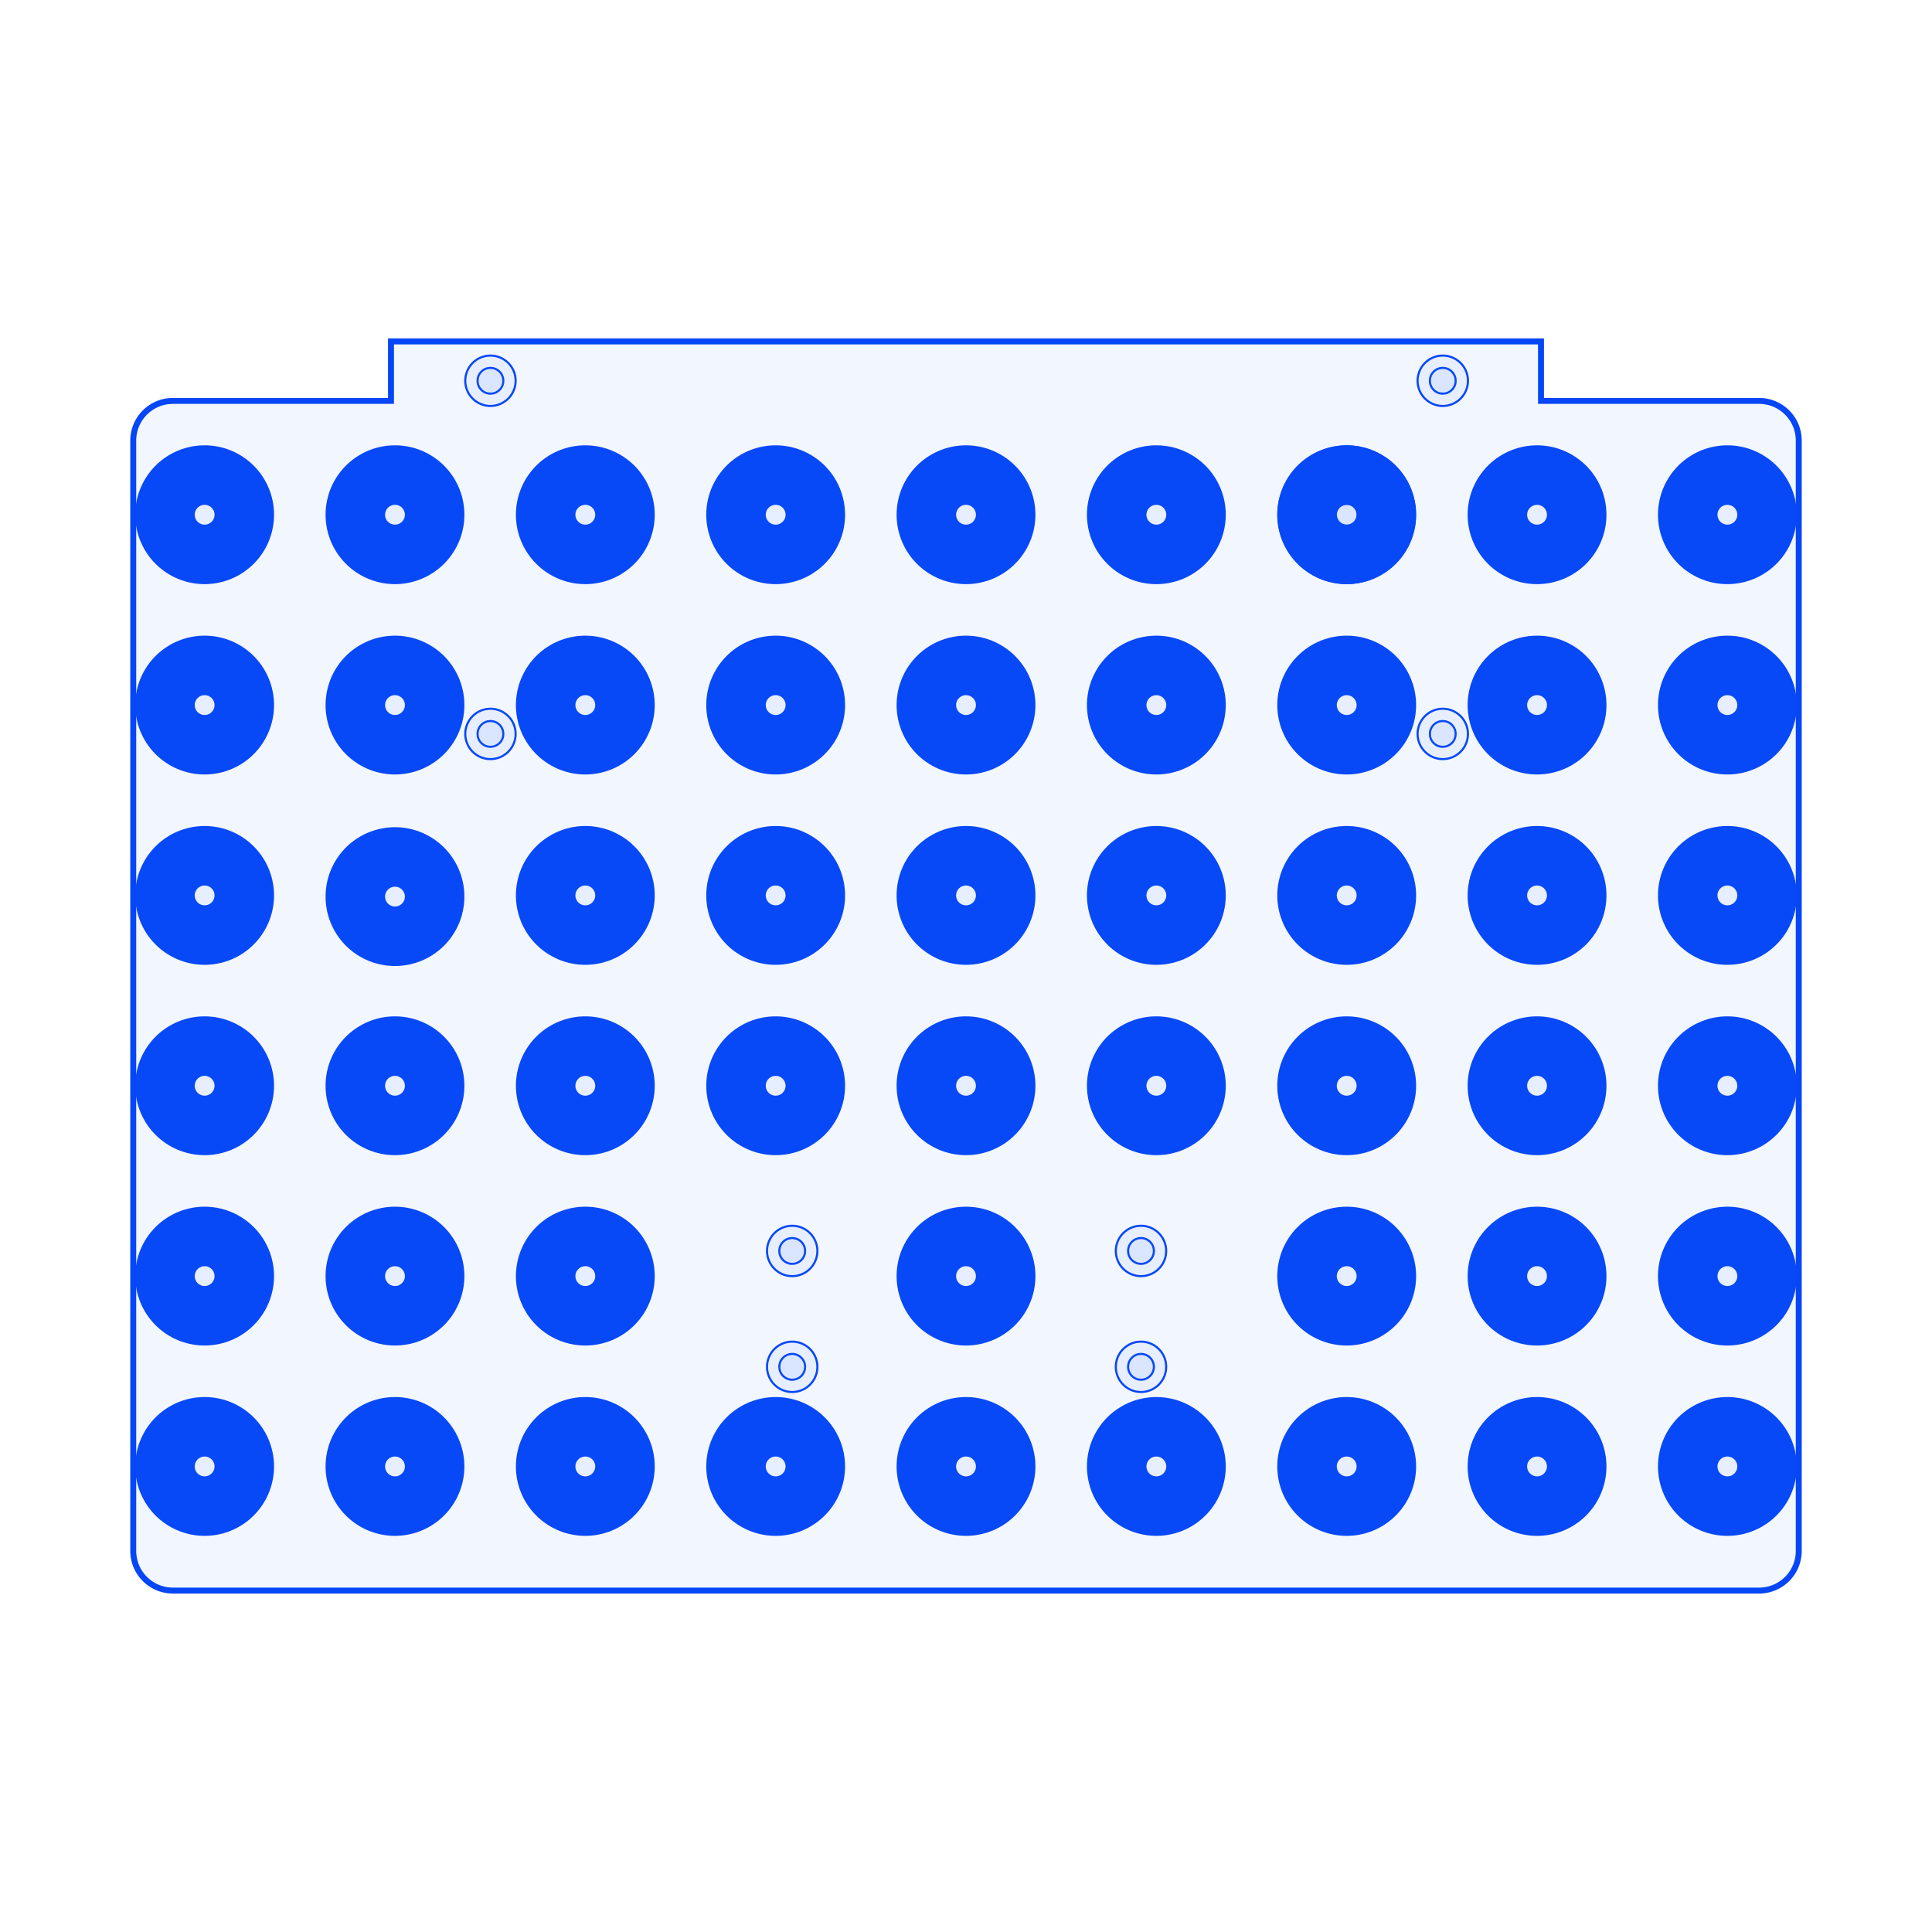 <?xml version="1.0" encoding="utf-8"?>
<svg xmlns="http://www.w3.org/2000/svg" xmlns:shaper="http://www.shapertools.com/namespaces/shaper" width="487.2mm" height="487.2mm" viewBox="-243.6 -225.8 487.2 487.2"> <g id="sg-298bd2ae-2e5e-4843-ac62-8eddd9eed5b1" transform="matrix(1 0 0 1 43.951 118.686)">
  <path id="basePath-sg-298bd2ae-2e5e-4843-ac62-8eddd9eed5b1-pg-e3bdde64-f3f3-405c-a703-d0da25fde977" stroke="#0546F6" fill="#2C65FF" fill-opacity="0.06" stroke-width="1.5" vector-effect="non-scaling-stroke" transform="matrix(0.353 0 0 0.353 -284.326 -302.678)" d="M 805.962 867.198 C 805.376 867.198 804.793 867.142 804.218 867.031 C 803.608 866.913 803.011 866.734 802.437 866.497 C 801.319 866.034 800.304 865.355 799.448 864.5 C 798.592 863.645 797.914 862.629 797.451 861.511 C 797.213 860.937 797.034 860.34 796.916 859.729 C 796.805 859.154 796.75 858.571 796.75 857.985 C 796.75 857.399 796.806 856.816 796.916 856.241 C 797.034 855.631 797.213 855.034 797.451 854.46 C 797.914 853.342 798.592 852.327 799.448 851.471 C 800.304 850.615 801.319 849.937 802.437 849.474 C 803.011 849.236 803.608 849.057 804.219 848.939 C 804.794 848.828 805.377 848.773 805.963 848.773 C 806.549 848.773 807.132 848.829 807.707 848.939 C 808.317 849.057 808.914 849.236 809.489 849.474 C 810.607 849.937 811.622 850.615 812.478 851.471 C 813.333 852.327 814.012 853.342 814.475 854.46 C 814.713 855.034 814.892 855.631 815.01 856.242 C 815.121 856.817 815.177 857.401 815.177 857.986 C 815.177 858.571 815.121 859.155 815.01 859.73 C 814.892 860.34 814.713 860.937 814.476 861.512 C 814.013 862.63 813.334 863.645 812.479 864.501 C 811.624 865.357 810.608 866.035 809.49 866.498 C 808.916 866.736 808.319 866.915 807.708 867.032 C 807.133 867.143 806.55 867.199 805.964 867.199 Z"/>
</g>
<g id="sg-b9a58052-80af-499d-b5e1-611c8fedb45a" transform="matrix(1 0 0 1 -43.95 89.486)">
  <path id="basePath-sg-b9a58052-80af-499d-b5e1-611c8fedb45a-pg-ae628d41-8b0b-44d6-97e7-72d8b6fae983" stroke="#0546F6" fill="#2C65FF" fill-opacity="0.06" stroke-width="1.5" vector-effect="non-scaling-stroke" transform="matrix(0.353 0 0 0.353 -196.425 -273.479)" d="M 556.797 784.427 C 556.211 784.427 555.628 784.371 555.053 784.26 C 554.443 784.142 553.846 783.963 553.271 783.726 C 552.153 783.263 551.138 782.584 550.282 781.729 C 549.426 780.874 548.748 779.858 548.285 778.74 C 548.047 778.166 547.868 777.569 547.751 776.958 C 547.64 776.383 547.584 775.8 547.584 775.214 C 547.584 774.628 547.64 774.045 547.751 773.47 C 547.869 772.86 548.048 772.263 548.285 771.689 C 548.748 770.571 549.427 769.556 550.282 768.7 C 551.137 767.844 552.153 767.166 553.271 766.703 C 553.845 766.465 554.442 766.286 555.052 766.168 C 555.627 766.057 556.211 766.002 556.796 766.002 C 557.381 766.002 557.965 766.058 558.54 766.168 C 559.15 766.286 559.747 766.465 560.321 766.703 C 561.439 767.166 562.454 767.844 563.31 768.7 C 564.166 769.556 564.844 770.571 565.307 771.689 C 565.545 772.263 565.724 772.86 565.842 773.471 C 565.953 774.046 566.008 774.629 566.008 775.215 C 566.008 775.801 565.952 776.384 565.842 776.959 C 565.724 777.569 565.545 778.166 565.307 778.741 C 564.844 779.859 564.166 780.874 563.31 781.73 C 562.454 782.585 561.439 783.264 560.321 783.727 C 559.747 783.965 559.15 784.144 558.539 784.262 C 557.964 784.373 557.38 784.429 556.795 784.429 Z"/>
</g>
<g id="sg-66e1ab49-6a8b-481e-b718-e2d34491f122" transform="matrix(1 0 0 1 -43.95 118.686)">
  <path id="basePath-sg-66e1ab49-6a8b-481e-b718-e2d34491f122-pg-97008d85-37f6-4eb3-8446-ba2c0815792f" stroke="#0546F6" fill="#2C65FF" fill-opacity="0.06" stroke-width="1.5" vector-effect="non-scaling-stroke" transform="matrix(0.353 0 0 0.353 -196.425 -302.678)" d="M 556.797 867.198 C 556.211 867.198 555.628 867.142 555.053 867.031 C 554.443 866.913 553.846 866.734 553.271 866.497 C 552.153 866.034 551.138 865.355 550.282 864.5 C 549.426 863.645 548.748 862.629 548.285 861.511 C 548.047 860.937 547.868 860.34 547.751 859.729 C 547.64 859.154 547.584 858.571 547.584 857.985 C 547.584 857.399 547.64 856.816 547.751 856.241 C 547.869 855.631 548.048 855.034 548.285 854.46 C 548.748 853.342 549.427 852.327 550.282 851.471 C 551.137 850.615 552.153 849.937 553.271 849.474 C 553.845 849.236 554.442 849.057 555.052 848.939 C 555.627 848.828 556.211 848.773 556.796 848.773 C 557.381 848.773 557.965 848.829 558.54 848.939 C 559.15 849.057 559.747 849.236 560.321 849.474 C 561.439 849.937 562.454 850.615 563.31 851.471 C 564.166 852.327 564.844 853.342 565.307 854.46 C 565.545 855.034 565.724 855.631 565.842 856.242 C 565.953 856.817 566.008 857.401 566.008 857.986 C 566.008 858.571 565.952 859.155 565.842 859.73 C 565.724 860.34 565.545 860.937 565.307 861.512 C 564.844 862.63 564.166 863.645 563.31 864.501 C 562.454 865.357 561.439 866.035 560.321 866.498 C 559.747 866.736 559.15 866.915 558.539 867.032 C 557.964 867.143 557.38 867.199 556.795 867.199 Z"/>
</g>
<g id="sg-3f8cd822-c77a-4e61-984e-2ac9967d4154" transform="matrix(1 0 0 1 43.951 89.486)">
  <path id="basePath-sg-3f8cd822-c77a-4e61-984e-2ac9967d4154-pg-ee63a9f9-b75c-4de8-97b3-b4173d44b75e" stroke="#0546F6" fill="#2C65FF" fill-opacity="0.06" stroke-width="1.5" vector-effect="non-scaling-stroke" transform="matrix(0.353 0 0 0.353 -284.326 -273.479)" d="M 805.962 784.427 C 805.376 784.427 804.793 784.371 804.218 784.26 C 803.608 784.142 803.011 783.963 802.437 783.726 C 801.319 783.263 800.304 782.584 799.448 781.729 C 798.592 780.874 797.914 779.858 797.451 778.74 C 797.213 778.166 797.034 777.569 796.916 776.958 C 796.805 776.383 796.75 775.8 796.75 775.214 C 796.75 774.628 796.806 774.045 796.916 773.47 C 797.034 772.86 797.213 772.263 797.451 771.689 C 797.914 770.571 798.592 769.556 799.448 768.7 C 800.304 767.844 801.319 767.166 802.437 766.703 C 803.011 766.465 803.608 766.286 804.219 766.168 C 804.794 766.057 805.377 766.002 805.963 766.002 C 806.549 766.002 807.132 766.058 807.707 766.168 C 808.317 766.286 808.914 766.465 809.489 766.703 C 810.607 767.166 811.622 767.844 812.478 768.7 C 813.333 769.556 814.012 770.571 814.475 771.689 C 814.713 772.263 814.892 772.86 815.01 773.471 C 815.121 774.046 815.177 774.629 815.177 775.215 C 815.177 775.801 815.121 776.384 815.01 776.959 C 814.892 777.569 814.713 778.166 814.476 778.741 C 814.013 779.859 813.334 780.874 812.479 781.73 C 811.623 782.585 810.608 783.264 809.49 783.727 C 808.916 783.965 808.319 784.144 807.708 784.262 C 807.133 784.373 806.55 784.429 805.964 784.429 Z"/>
</g>
<g id="sg-e0931f91-a293-49bd-b4c4-7d7ccac30ba6" transform="matrix(1 0 0 1 120 -129.815)">
  <path id="basePath-sg-e0931f91-a293-49bd-b4c4-7d7ccac30ba6-pg-726048e8-a1ac-4c0a-8926-4fe01ec4bbe2" stroke="#0546F6" fill="#2C65FF" fill-opacity="0.06" stroke-width="1.5" vector-effect="non-scaling-stroke" transform="matrix(0.353 0 0 0.353 -360.375 -54.178)" d="M 1021.537 162.788 C 1020.975 162.788 1020.414 162.736 1019.861 162.634 C 1019.275 162.525 1018.701 162.36 1018.147 162.141 C 1016.977 161.678 1015.914 160.98 1015.024 160.09 C 1014.134 159.2 1013.436 158.137 1012.972 156.967 C 1012.752 156.413 1012.587 155.838 1012.479 155.252 C 1012.377 154.699 1012.325 154.138 1012.325 153.576 C 1012.325 153.014 1012.376 152.452 1012.479 151.9 C 1012.587 151.314 1012.753 150.74 1012.972 150.185 C 1013.435 149.015 1014.133 147.952 1015.023 147.062 C 1015.913 146.172 1016.976 145.474 1018.146 145.01 C 1018.7 144.791 1019.274 144.626 1019.861 144.517 C 1020.414 144.415 1020.975 144.363 1021.537 144.363 C 1022.099 144.363 1022.66 144.415 1023.213 144.517 C 1023.799 144.625 1024.373 144.79 1024.928 145.01 C 1026.098 145.473 1027.161 146.172 1028.051 147.062 C 1028.941 147.952 1029.639 149.015 1030.102 150.185 C 1030.322 150.739 1030.487 151.313 1030.595 151.9 C 1030.697 152.453 1030.749 153.014 1030.749 153.576 C 1030.749 154.138 1030.697 154.699 1030.595 155.252 C 1030.487 155.838 1030.321 156.412 1030.102 156.967 C 1029.638 158.137 1028.94 159.2 1028.05 160.09 C 1027.16 160.98 1026.097 161.678 1024.927 162.142 C 1024.373 162.362 1023.799 162.526 1023.212 162.635 C 1022.659 162.737 1022.098 162.789 1021.536 162.789 Z"/>
</g>
<g id="sg-2e19f135-07d3-4c9e-b212-e894d2d0fdfb" transform="matrix(1 0 0 1 -120 -129.815)">
  <path id="basePath-sg-2e19f135-07d3-4c9e-b212-e894d2d0fdfb-pg-6a84694a-1df9-4e68-9cfd-0965f5281abf" stroke="#0546F6" fill="#2C65FF" fill-opacity="0.06" stroke-width="1.5" vector-effect="non-scaling-stroke" transform="matrix(0.353 0 0 0.353 -120.375 -54.178)" d="M 341.222 162.788 C 340.66 162.788 340.098 162.736 339.546 162.634 C 338.96 162.525 338.386 162.36 337.831 162.141 C 336.661 161.678 335.598 160.98 334.708 160.09 C 333.818 159.2 333.12 158.137 332.656 156.967 C 332.437 156.413 332.272 155.838 332.163 155.252 C 332.061 154.699 332.009 154.138 332.009 153.576 C 332.009 153.014 332.061 152.452 332.163 151.9 C 332.271 151.314 332.437 150.74 332.656 150.185 C 333.12 149.015 333.818 147.952 334.708 147.062 C 335.598 146.172 336.661 145.474 337.831 145.01 C 338.385 144.791 338.959 144.626 339.546 144.517 C 340.099 144.415 340.66 144.363 341.222 144.363 C 341.784 144.363 342.345 144.415 342.898 144.517 C 343.484 144.625 344.058 144.79 344.613 145.01 C 345.783 145.473 346.846 146.172 347.736 147.062 C 348.626 147.952 349.324 149.015 349.788 150.185 C 350.008 150.739 350.172 151.313 350.281 151.9 C 350.383 152.453 350.435 153.014 350.435 153.576 C 350.435 154.138 350.384 154.699 350.281 155.252 C 350.173 155.838 350.007 156.412 349.788 156.967 C 349.325 158.137 348.627 159.2 347.737 160.09 C 346.847 160.98 345.784 161.678 344.614 162.142 C 344.06 162.362 343.485 162.526 342.899 162.635 C 342.346 162.737 341.785 162.789 341.223 162.789 Z"/>
</g>
<g id="sg-bc053fec-2cfe-4234-a00b-06935a65b2fc" transform="matrix(1 0 0 1 -120 -40.815)">
  <path id="basePath-sg-bc053fec-2cfe-4234-a00b-06935a65b2fc-pg-49099a96-87bc-4cd8-86f2-8ac13c5331b6" stroke="#0546F6" fill="#2C65FF" fill-opacity="0.06" stroke-width="1.5" vector-effect="non-scaling-stroke" transform="matrix(0.353 0 0 0.353 -120.375 -143.178)" d="M 341.222 415.072 C 340.66 415.072 340.098 415.02 339.546 414.918 C 338.96 414.81 338.386 414.644 337.831 414.425 C 336.661 413.961 335.598 413.263 334.708 412.373 C 333.818 411.483 333.12 410.42 332.656 409.25 C 332.437 408.696 332.272 408.122 332.163 407.535 C 332.061 406.982 332.009 406.421 332.009 405.859 C 332.009 405.297 332.061 404.736 332.163 404.183 C 332.271 403.597 332.437 403.023 332.656 402.469 C 333.12 401.299 333.818 400.236 334.708 399.346 C 335.598 398.456 336.661 397.758 337.831 397.294 C 338.385 397.074 338.959 396.91 339.546 396.801 C 340.099 396.699 340.66 396.647 341.222 396.647 C 341.784 396.647 342.345 396.698 342.898 396.801 C 343.484 396.909 344.058 397.075 344.613 397.294 C 345.783 397.757 346.846 398.455 347.736 399.345 C 348.626 400.235 349.324 401.298 349.788 402.468 C 350.008 403.022 350.172 403.597 350.281 404.183 C 350.383 404.736 350.435 405.297 350.435 405.859 C 350.435 406.421 350.384 406.983 350.281 407.535 C 350.173 408.121 350.007 408.695 349.788 409.25 C 349.325 410.42 348.627 411.483 347.737 412.373 C 346.847 413.263 345.784 413.961 344.614 414.425 C 344.06 414.644 343.485 414.809 342.899 414.918 C 342.346 415.02 341.785 415.072 341.223 415.072 Z"/>
</g>
<g id="sg-173269a8-20a2-4a38-bad0-6812ce447fbb" transform="matrix(1 0 0 1 120 -40.815)">
  <path id="basePath-sg-173269a8-20a2-4a38-bad0-6812ce447fbb-pg-d1fd80e2-6ee1-4937-942b-1f55c49af61c" stroke="#0546F6" fill="#2C65FF" fill-opacity="0.06" stroke-width="1.5" vector-effect="non-scaling-stroke" transform="matrix(0.353 0 0 0.353 -360.375 -143.178)" d="M 1021.537 415.072 C 1020.975 415.072 1020.414 415.02 1019.861 414.918 C 1019.275 414.81 1018.701 414.644 1018.147 414.425 C 1016.977 413.961 1015.914 413.263 1015.024 412.373 C 1014.134 411.483 1013.436 410.42 1012.972 409.25 C 1012.752 408.696 1012.587 408.122 1012.479 407.535 C 1012.377 406.982 1012.325 406.421 1012.325 405.859 C 1012.325 405.297 1012.376 404.736 1012.479 404.183 C 1012.587 403.597 1012.753 403.023 1012.972 402.469 C 1013.435 401.299 1014.133 400.236 1015.023 399.346 C 1015.913 398.456 1016.976 397.758 1018.146 397.294 C 1018.7 397.074 1019.274 396.91 1019.861 396.801 C 1020.414 396.699 1020.975 396.647 1021.537 396.647 C 1022.099 396.647 1022.66 396.698 1023.213 396.801 C 1023.799 396.909 1024.373 397.075 1024.928 397.294 C 1026.098 397.757 1027.161 398.455 1028.051 399.345 C 1028.941 400.235 1029.639 401.298 1030.102 402.468 C 1030.322 403.022 1030.487 403.597 1030.595 404.183 C 1030.697 404.736 1030.749 405.297 1030.749 405.859 C 1030.749 406.421 1030.697 406.983 1030.595 407.535 C 1030.487 408.121 1030.321 408.695 1030.102 409.25 C 1029.638 410.42 1028.94 411.483 1028.05 412.373 C 1027.16 413.263 1026.097 413.961 1024.927 414.425 C 1024.373 414.644 1023.799 414.809 1023.212 414.918 C 1022.659 415.02 1022.098 415.072 1021.536 415.072 Z"/>
</g>
<g id="sg-79db5e29-126a-49da-8aa9-08af44030534" transform="matrix(1 0 0 1 120 -40.814)">
  <path id="basePath-sg-79db5e29-126a-49da-8aa9-08af44030534-pg-665e79c4-aee3-4d06-86c6-24a644f83c73" stroke="#0546F6" fill="#2C65FF" fill-opacity="0.06" stroke-width="1.5" vector-effect="non-scaling-stroke" transform="matrix(0.353 0 0 0.353 -360.375 -143.178)" d="M 1021.537 423.859 C 1020.438 423.859 1019.342 423.759 1018.262 423.559 C 1017.116 423.347 1015.995 423.025 1014.912 422.596 C 1013.784 422.149 1012.704 421.59 1011.688 420.926 C 1010.651 420.248 1009.686 419.464 1008.81 418.588 C 1007.934 417.712 1007.15 416.747 1006.472 415.71 C 1005.808 414.694 1005.248 413.614 1004.802 412.486 C 1004.373 411.403 1004.05 410.281 1003.838 409.136 C 1003.638 408.055 1003.538 406.96 1003.538 405.86 C 1003.538 404.76 1003.638 403.665 1003.838 402.585 C 1004.05 401.44 1004.373 400.318 1004.801 399.235 C 1005.248 398.107 1005.807 397.027 1006.471 396.011 C 1007.149 394.974 1007.933 394.009 1008.809 393.133 C 1009.685 392.257 1010.65 391.473 1011.687 390.795 C 1012.703 390.131 1013.783 389.571 1014.911 389.125 C 1015.994 388.696 1017.116 388.374 1018.262 388.162 C 1019.342 387.962 1020.438 387.861 1021.537 387.861 C 1022.636 387.861 1023.732 387.962 1024.812 388.162 C 1025.958 388.374 1027.079 388.696 1028.162 389.125 C 1029.29 389.571 1030.37 390.131 1031.386 390.795 C 1032.423 391.473 1033.388 392.257 1034.264 393.133 C 1035.14 394.009 1035.924 394.974 1036.602 396.011 C 1037.266 397.027 1037.826 398.107 1038.272 399.235 C 1038.701 400.318 1039.024 401.44 1039.236 402.585 C 1039.436 403.665 1039.536 404.761 1039.536 405.86 C 1039.536 406.959 1039.436 408.055 1039.236 409.135 C 1039.024 410.281 1038.702 411.402 1038.273 412.485 C 1037.826 413.613 1037.267 414.693 1036.603 415.709 C 1035.925 416.746 1035.141 417.711 1034.265 418.587 C 1033.389 419.463 1032.424 420.247 1031.387 420.925 C 1030.371 421.589 1029.291 422.149 1028.163 422.595 C 1027.08 423.024 1025.958 423.346 1024.813 423.558 C 1023.732 423.758 1022.636 423.858 1021.537 423.858 Z"/>
</g>
<g id="sg-2706bf39-8923-4535-88ac-b307b5ce5fbe" transform="matrix(1 0 0 1 -119.999 -40.814)">
  <path id="basePath-sg-2706bf39-8923-4535-88ac-b307b5ce5fbe-pg-e810631c-976f-4427-b514-2ea8a795ad68" stroke="#0546F6" fill="#2C65FF" fill-opacity="0.06" stroke-width="1.5" vector-effect="non-scaling-stroke" transform="matrix(0.353 0 0 0.353 -120.376 -143.178)" d="M 341.222 423.859 C 340.123 423.859 339.027 423.759 337.947 423.559 C 336.801 423.347 335.68 423.025 334.597 422.596 C 333.469 422.149 332.389 421.59 331.373 420.926 C 330.336 420.248 329.371 419.464 328.495 418.588 C 327.619 417.712 326.835 416.747 326.157 415.71 C 325.493 414.694 324.933 413.614 324.487 412.486 C 324.058 411.403 323.736 410.281 323.524 409.136 C 323.324 408.055 323.224 406.96 323.224 405.86 C 323.224 404.76 323.324 403.665 323.524 402.585 C 323.736 401.44 324.058 400.318 324.487 399.235 C 324.934 398.107 325.493 397.027 326.157 396.011 C 326.835 394.974 327.619 394.009 328.495 393.133 C 329.371 392.257 330.336 391.473 331.373 390.795 C 332.389 390.131 333.469 389.571 334.597 389.125 C 335.68 388.696 336.802 388.374 337.947 388.162 C 339.028 387.962 340.123 387.861 341.223 387.861 C 342.323 387.861 343.418 387.962 344.498 388.162 C 345.643 388.374 346.765 388.696 347.848 389.125 C 348.976 389.571 350.056 390.131 351.072 390.795 C 352.109 391.473 353.074 392.257 353.95 393.133 C 354.826 394.009 355.61 394.974 356.288 396.011 C 356.952 397.027 357.512 398.107 357.958 399.235 C 358.387 400.318 358.709 401.44 358.921 402.585 C 359.121 403.665 359.222 404.761 359.222 405.86 C 359.222 406.959 359.121 408.055 358.921 409.135 C 358.709 410.281 358.387 411.402 357.958 412.485 C 357.512 413.613 356.952 414.693 356.288 415.709 C 355.61 416.746 354.826 417.711 353.95 418.587 C 353.074 419.463 352.109 420.247 351.072 420.925 C 350.056 421.589 348.976 422.149 347.848 422.595 C 346.765 423.024 345.643 423.346 344.498 423.558 C 343.418 423.758 342.322 423.858 341.223 423.858 Z"/>
</g>
<g id="sg-052517be-1a5a-48b9-af55-cb13ca180bd7" transform="matrix(1 0 0 1 -119.999 -129.814)">
  <path id="basePath-sg-052517be-1a5a-48b9-af55-cb13ca180bd7-pg-20388f3e-e9ff-42f1-9c22-d641fb862d3c" stroke="#0546F6" fill="#2C65FF" fill-opacity="0.06" stroke-width="1.5" vector-effect="non-scaling-stroke" transform="matrix(0.353 0 0 0.353 -120.376 -54.179)" d="M 341.222 171.576 C 340.123 171.576 339.027 171.475 337.947 171.275 C 336.801 171.063 335.68 170.741 334.597 170.312 C 333.469 169.866 332.389 169.306 331.373 168.642 C 330.336 167.964 329.371 167.18 328.495 166.304 C 327.619 165.428 326.835 164.463 326.157 163.426 C 325.493 162.41 324.933 161.33 324.487 160.202 C 324.058 159.119 323.736 157.997 323.524 156.852 C 323.324 155.772 323.224 154.676 323.224 153.577 C 323.224 152.478 323.324 151.382 323.524 150.301 C 323.736 149.156 324.058 148.034 324.487 146.951 C 324.934 145.823 325.493 144.743 326.157 143.727 C 326.835 142.689 327.619 141.725 328.495 140.849 C 329.371 139.973 330.336 139.189 331.373 138.511 C 332.389 137.847 333.469 137.287 334.597 136.841 C 335.68 136.412 336.802 136.09 337.947 135.878 C 339.028 135.678 340.123 135.578 341.223 135.578 C 342.323 135.578 343.418 135.678 344.498 135.878 C 345.643 136.09 346.765 136.412 347.848 136.841 C 348.976 137.288 350.056 137.847 351.072 138.511 C 352.109 139.189 353.074 139.973 353.95 140.849 C 354.826 141.725 355.61 142.69 356.288 143.727 C 356.952 144.743 357.512 145.823 357.958 146.951 C 358.387 148.034 358.709 149.156 358.921 150.301 C 359.121 151.382 359.222 152.477 359.222 153.577 C 359.222 154.677 359.121 155.771 358.921 156.852 C 358.709 157.997 358.387 159.119 357.958 160.202 C 357.512 161.33 356.952 162.41 356.288 163.426 C 355.61 164.463 354.826 165.428 353.95 166.304 C 353.074 167.18 352.109 167.964 351.072 168.642 C 350.056 169.306 348.976 169.866 347.848 170.312 C 346.765 170.741 345.643 171.063 344.498 171.275 C 343.418 171.475 342.322 171.576 341.223 171.576 Z"/>
</g>
<g id="sg-9e15007b-429a-4448-8986-afeffb695242" transform="matrix(1 0 0 1 120 -129.814)">
  <path id="basePath-sg-9e15007b-429a-4448-8986-afeffb695242-pg-0f0df024-abce-41b5-ac6d-ad5c25c85d16" stroke="#0546F6" fill="#2C65FF" fill-opacity="0.06" stroke-width="1.5" vector-effect="non-scaling-stroke" transform="matrix(0.353 0 0 0.353 -360.375 -54.179)" d="M 1021.537 171.576 C 1020.438 171.576 1019.342 171.475 1018.262 171.275 C 1017.116 171.063 1015.995 170.741 1014.912 170.312 C 1013.784 169.866 1012.704 169.306 1011.688 168.642 C 1010.651 167.964 1009.686 167.18 1008.81 166.304 C 1007.934 165.428 1007.15 164.463 1006.472 163.426 C 1005.808 162.41 1005.248 161.33 1004.802 160.202 C 1004.373 159.119 1004.05 157.997 1003.838 156.852 C 1003.638 155.772 1003.538 154.676 1003.538 153.577 C 1003.538 152.478 1003.638 151.382 1003.838 150.301 C 1004.05 149.156 1004.373 148.034 1004.801 146.951 C 1005.248 145.823 1005.807 144.743 1006.471 143.727 C 1007.149 142.689 1007.933 141.725 1008.809 140.849 C 1009.685 139.973 1010.65 139.189 1011.687 138.511 C 1012.703 137.847 1013.783 137.287 1014.911 136.841 C 1015.994 136.412 1017.116 136.09 1018.262 135.878 C 1019.342 135.678 1020.438 135.578 1021.537 135.578 C 1022.636 135.578 1023.732 135.678 1024.812 135.878 C 1025.958 136.09 1027.079 136.412 1028.162 136.841 C 1029.29 137.288 1030.37 137.847 1031.386 138.511 C 1032.423 139.189 1033.388 139.973 1034.264 140.849 C 1035.14 141.725 1035.924 142.69 1036.602 143.727 C 1037.266 144.743 1037.826 145.823 1038.272 146.951 C 1038.701 148.034 1039.024 149.156 1039.236 150.301 C 1039.436 151.382 1039.536 152.477 1039.536 153.577 C 1039.536 154.677 1039.436 155.771 1039.236 156.852 C 1039.024 157.997 1038.702 159.119 1038.273 160.202 C 1037.826 161.33 1037.267 162.41 1036.603 163.426 C 1035.925 164.463 1035.141 165.428 1034.265 166.304 C 1033.389 167.18 1032.424 167.964 1031.387 168.642 C 1030.371 169.306 1029.291 169.866 1028.163 170.312 C 1027.08 170.741 1025.958 171.063 1024.813 171.275 C 1023.732 171.475 1022.636 171.576 1021.537 171.576 Z"/>
</g>
<g id="sg-885358d1-0cf3-4b22-b8af-30a56a2ea405" transform="matrix(1 0 0 1 43.95 89.486)">
  <path id="basePath-sg-885358d1-0cf3-4b22-b8af-30a56a2ea405-pg-5f8a20e8-9974-409a-95bd-38a69dfd475b" stroke="#0546F6" fill="#2C65FF" fill-opacity="0.06" stroke-width="1.5" vector-effect="non-scaling-stroke" transform="matrix(0.353 0 0 0.353 -284.325 -273.479)" d="M 805.962 793.214 C 804.863 793.214 803.767 793.114 802.687 792.914 C 801.541 792.702 800.42 792.38 799.337 791.951 C 798.209 791.504 797.129 790.945 796.113 790.281 C 795.076 789.603 794.111 788.819 793.235 787.943 C 792.359 787.067 791.575 786.102 790.897 785.065 C 790.233 784.049 789.673 782.969 789.227 781.841 C 788.798 780.758 788.475 779.636 788.263 778.491 C 788.063 777.41 787.963 776.314 787.963 775.215 C 787.963 774.116 788.063 773.02 788.263 771.94 C 788.475 770.794 788.798 769.673 789.226 768.59 C 789.673 767.462 790.232 766.382 790.896 765.366 C 791.574 764.329 792.358 763.364 793.234 762.488 C 794.11 761.612 795.075 760.828 796.112 760.15 C 797.128 759.486 798.208 758.926 799.336 758.48 C 800.419 758.051 801.541 757.728 802.687 757.516 C 803.767 757.316 804.863 757.216 805.962 757.216 C 807.061 757.216 808.157 757.316 809.237 757.516 C 810.383 757.728 811.504 758.051 812.587 758.479 C 813.715 758.926 814.795 759.485 815.811 760.149 C 816.848 760.827 817.813 761.611 818.689 762.487 C 819.565 763.363 820.349 764.328 821.027 765.365 C 821.691 766.381 822.251 767.461 822.697 768.589 C 823.126 769.672 823.449 770.794 823.661 771.94 C 823.861 773.02 823.961 774.116 823.961 775.215 C 823.961 776.314 823.861 777.41 823.661 778.49 C 823.449 779.636 823.127 780.757 822.698 781.84 C 822.251 782.968 821.692 784.048 821.028 785.064 C 820.35 786.101 819.566 787.066 818.69 787.942 C 817.814 788.818 816.849 789.602 815.812 790.28 C 814.796 790.944 813.716 791.504 812.588 791.95 C 811.505 792.379 810.383 792.702 809.238 792.914 C 808.157 793.114 807.061 793.214 805.962 793.214 Z"/>
</g>
<g id="sg-f5cc159e-4c6e-4367-846b-21dd49b09a42" transform="matrix(1 0 0 1 -43.949 118.686)">
  <path id="basePath-sg-f5cc159e-4c6e-4367-846b-21dd49b09a42-pg-dfd3361f-a3f4-4037-bd3b-3eb83f3f60cc" stroke="#0546F6" fill="#2C65FF" fill-opacity="0.06" stroke-width="1.5" vector-effect="non-scaling-stroke" transform="matrix(0.353 0 0 0.353 -196.426 -302.678)" d="M 556.797 875.985 C 555.698 875.985 554.602 875.885 553.522 875.685 C 552.376 875.473 551.255 875.151 550.172 874.722 C 549.044 874.275 547.964 873.716 546.948 873.052 C 545.911 872.374 544.946 871.59 544.07 870.714 C 543.194 869.838 542.41 868.873 541.732 867.836 C 541.068 866.82 540.508 865.74 540.062 864.612 C 539.633 863.529 539.311 862.407 539.099 861.262 C 538.899 860.181 538.799 859.086 538.799 857.986 C 538.799 856.886 538.899 855.791 539.099 854.711 C 539.311 853.566 539.633 852.444 540.062 851.361 C 540.509 850.233 541.068 849.153 541.732 848.137 C 542.41 847.1 543.194 846.135 544.07 845.259 C 544.946 844.383 545.911 843.599 546.948 842.921 C 547.964 842.257 549.044 841.697 550.172 841.251 C 551.255 840.822 552.377 840.499 553.522 840.288 C 554.603 840.088 555.698 839.987 556.798 839.987 C 557.898 839.987 558.993 840.088 560.073 840.287 C 561.218 840.499 562.34 840.822 563.423 841.251 C 564.551 841.697 565.631 842.257 566.647 842.921 C 567.684 843.599 568.649 844.383 569.525 845.259 C 570.401 846.135 571.185 847.1 571.863 848.137 C 572.527 849.153 573.087 850.233 573.533 851.361 C 573.962 852.444 574.284 853.566 574.496 854.711 C 574.696 855.791 574.797 856.887 574.797 857.986 C 574.797 859.085 574.696 860.181 574.496 861.261 C 574.284 862.407 573.962 863.528 573.533 864.611 C 573.087 865.739 572.527 866.819 571.863 867.835 C 571.185 868.872 570.401 869.837 569.525 870.713 C 568.649 871.589 567.684 872.373 566.647 873.051 C 565.631 873.715 564.551 874.275 563.423 874.721 C 562.34 875.15 561.218 875.472 560.073 875.684 C 558.993 875.884 557.897 875.984 556.798 875.984 Z"/>
</g>
<g id="sg-97c5c8d0-9341-4e69-80d9-49fdb5ccfa98" transform="matrix(1 0 0 1 -43.949 89.486)">
  <path id="basePath-sg-97c5c8d0-9341-4e69-80d9-49fdb5ccfa98-pg-6009cd2c-d0ed-4878-91b7-bab008a430d5" stroke="#0546F6" fill="#2C65FF" fill-opacity="0.06" stroke-width="1.5" vector-effect="non-scaling-stroke" transform="matrix(0.353 0 0 0.353 -196.426 -273.479)" d="M 556.797 793.214 C 555.698 793.214 554.602 793.114 553.522 792.914 C 552.376 792.702 551.255 792.38 550.172 791.951 C 549.044 791.504 547.964 790.945 546.948 790.281 C 545.911 789.603 544.946 788.819 544.07 787.943 C 543.194 787.067 542.41 786.102 541.732 785.065 C 541.068 784.049 540.508 782.969 540.062 781.841 C 539.633 780.758 539.311 779.636 539.099 778.491 C 538.899 777.41 538.799 776.314 538.799 775.215 C 538.799 774.116 538.899 773.02 539.099 771.94 C 539.311 770.794 539.633 769.673 540.062 768.59 C 540.509 767.462 541.068 766.382 541.732 765.366 C 542.41 764.329 543.194 763.364 544.07 762.488 C 544.946 761.612 545.911 760.828 546.948 760.15 C 547.964 759.486 549.044 758.926 550.172 758.48 C 551.255 758.051 552.377 757.728 553.522 757.516 C 554.603 757.316 555.698 757.216 556.798 757.216 C 557.898 757.216 558.993 757.316 560.073 757.516 C 561.218 757.728 562.34 758.051 563.423 758.479 C 564.551 758.926 565.631 759.485 566.647 760.149 C 567.684 760.827 568.649 761.611 569.525 762.487 C 570.401 763.363 571.185 764.328 571.863 765.365 C 572.527 766.381 573.087 767.461 573.533 768.589 C 573.962 769.672 574.284 770.794 574.496 771.94 C 574.696 773.02 574.797 774.116 574.797 775.215 C 574.797 776.314 574.696 777.41 574.496 778.49 C 574.284 779.636 573.962 780.757 573.533 781.84 C 573.087 782.968 572.527 784.048 571.863 785.064 C 571.185 786.101 570.401 787.066 569.525 787.942 C 568.649 788.818 567.684 789.602 566.647 790.28 C 565.631 790.944 564.551 791.504 563.423 791.95 C 562.34 792.379 561.218 792.702 560.073 792.914 C 558.993 793.114 557.897 793.214 556.798 793.214 Z"/>
</g>
<g id="sg-f310e922-9169-4ba0-a155-b1ff67a69e0f" transform="matrix(1 0 0 1 43.95 118.686)">
  <path id="basePath-sg-f310e922-9169-4ba0-a155-b1ff67a69e0f-pg-c75842c8-87b6-4c05-afff-41fe8a15d32d" stroke="#0546F6" fill="#2C65FF" fill-opacity="0.06" stroke-width="1.5" vector-effect="non-scaling-stroke" transform="matrix(0.353 0 0 0.353 -284.325 -302.678)" d="M 805.962 875.985 C 804.863 875.985 803.767 875.885 802.687 875.685 C 801.541 875.473 800.42 875.151 799.337 874.722 C 798.209 874.275 797.129 873.716 796.113 873.052 C 795.076 872.374 794.111 871.59 793.235 870.714 C 792.359 869.838 791.575 868.873 790.897 867.836 C 790.233 866.82 789.673 865.74 789.227 864.612 C 788.798 863.529 788.475 862.407 788.263 861.262 C 788.063 860.181 787.963 859.086 787.963 857.986 C 787.963 856.886 788.063 855.791 788.263 854.711 C 788.475 853.566 788.798 852.444 789.226 851.361 C 789.673 850.233 790.232 849.153 790.896 848.137 C 791.574 847.1 792.358 846.135 793.234 845.259 C 794.11 844.383 795.075 843.599 796.112 842.921 C 797.128 842.257 798.208 841.697 799.336 841.251 C 800.419 840.822 801.541 840.499 802.687 840.288 C 803.767 840.088 804.863 839.987 805.962 839.987 C 807.061 839.987 808.157 840.088 809.237 840.287 C 810.383 840.499 811.504 840.822 812.587 841.251 C 813.715 841.697 814.795 842.257 815.811 842.921 C 816.848 843.599 817.813 844.383 818.689 845.259 C 819.565 846.135 820.349 847.1 821.027 848.137 C 821.691 849.153 822.251 850.233 822.697 851.361 C 823.126 852.444 823.449 853.566 823.661 854.711 C 823.861 855.791 823.961 856.887 823.961 857.986 C 823.961 859.085 823.861 860.181 823.661 861.261 C 823.449 862.407 823.127 863.528 822.698 864.611 C 822.251 865.739 821.692 866.819 821.028 867.835 C 820.35 868.872 819.566 869.837 818.69 870.713 C 817.814 871.589 816.849 872.373 815.812 873.051 C 814.796 873.715 813.716 874.275 812.588 874.721 C 811.505 875.15 810.383 875.472 809.238 875.684 C 808.157 875.884 807.061 875.984 805.962 875.984 Z"/>
</g>
<g id="sg-56d0a034-83dc-4110-b210-9199f572cac3" transform="matrix(1 0 0 1 0 0)">
  <path id="basePath-sg-56d0a034-83dc-4110-b210-9199f572cac3-pg-f7b316da-68af-41db-acd1-43fa5d1dcfca" stroke="#0546F6" fill="#2C65FF" fill-opacity="0.06" stroke-width="1.5" vector-effect="non-scaling-stroke" transform="matrix(-10 0.002 0.002 10 48.087 19.782)" d="M 3.808 -1.979 A 1 1 0 1 1 5.808 -1.979 A 1 1 0 1 1 3.808 -1.979 Z"/>
</g>
<g id="sg-290d67f0-9956-4b51-b501-d3d277dfc29f" transform="matrix(1 0 0 1 192 0)">
  <path id="basePath-sg-290d67f0-9956-4b51-b501-d3d277dfc29f-pg-5a2e47de-103a-472f-9667-349824157cf9" stroke="#0546F6" fill="#2C65FF" fill-opacity="0.06" stroke-width="1.5" vector-effect="non-scaling-stroke" transform="matrix(-10 0.002 0.002 10 48.087 19.782)" d="M 3.808 -1.979 A 1 1 0 1 1 5.808 -1.979 A 1 1 0 1 1 3.808 -1.979 Z"/>
</g>
<g id="sg-53e72752-9f4c-4420-81ff-ce2edcaaa99d" transform="matrix(1 0 0 1 96 0)">
  <path id="basePath-sg-53e72752-9f4c-4420-81ff-ce2edcaaa99d-pg-77e74525-6fe6-4966-9c47-842bae6a9c4c" stroke="#0546F6" fill="#2C65FF" fill-opacity="0.06" stroke-width="1.5" vector-effect="non-scaling-stroke" transform="matrix(-10 0.002 0.002 10 48.087 19.782)" d="M 3.808 -1.979 A 1 1 0 1 1 5.808 -1.979 A 1 1 0 1 1 3.808 -1.979 Z"/>
</g>
<g id="sg-77087140-237b-420a-a982-417501708078" transform="matrix(1 0 0 1 192 96)">
  <path id="basePath-sg-77087140-237b-420a-a982-417501708078-pg-36d2719c-0283-4c74-90c0-83db6b0bcbd7" stroke="#0546F6" fill="#2C65FF" fill-opacity="0.06" stroke-width="1.5" vector-effect="non-scaling-stroke" transform="matrix(-10 0.002 0.002 10 48.087 19.782)" d="M 3.808 -1.979 A 1 1 0 1 1 5.808 -1.979 A 1 1 0 1 1 3.808 -1.979 Z"/>
</g>
<g id="sg-c7e55471-7a39-4d35-8844-142c7d838158" transform="matrix(1 0 0 1 96 96)">
  <path id="basePath-sg-c7e55471-7a39-4d35-8844-142c7d838158-pg-02cf4640-e28f-4862-8fb9-662f526ae4d3" stroke="#0546F6" fill="#2C65FF" fill-opacity="0.06" stroke-width="1.5" vector-effect="non-scaling-stroke" transform="matrix(-10 0.002 0.002 10 48.087 19.782)" d="M 3.808 -1.979 A 1 1 0 1 1 5.808 -1.979 A 1 1 0 1 1 3.808 -1.979 Z"/>
</g>
<g id="sg-0bce7964-8580-4fdb-963f-5e8fbba38a4c" transform="matrix(1 0 0 1 0 96)">
  <path id="basePath-sg-0bce7964-8580-4fdb-963f-5e8fbba38a4c-pg-c4d4c42d-af29-4f6a-b687-426008c6b8f7" stroke="#0546F6" fill="#2C65FF" fill-opacity="0.06" stroke-width="1.5" vector-effect="non-scaling-stroke" transform="matrix(-10 0.002 0.002 10 48.087 19.782)" d="M 3.808 -1.979 A 1 1 0 1 1 5.808 -1.979 A 1 1 0 1 1 3.808 -1.979 Z"/>
</g>
<g id="sg-12ef6aae-6161-48c0-845b-e9d654df3803" transform="matrix(1 0 0 1 0 -96)">
  <path id="basePath-sg-12ef6aae-6161-48c0-845b-e9d654df3803-pg-410f7e82-d3e0-44de-acb4-11ddbaabea42" stroke="#0546F6" fill="#2C65FF" fill-opacity="0.06" stroke-width="1.5" vector-effect="non-scaling-stroke" transform="matrix(-10 0.002 0.002 10 48.087 19.782)" d="M 3.808 -1.979 A 1 1 0 1 1 5.808 -1.979 A 1 1 0 1 1 3.808 -1.979 Z"/>
</g>
<g id="sg-dff3edcd-d27d-4d40-ac12-c895640d512b" transform="matrix(1 0 0 1 96 -96)">
  <path id="basePath-sg-dff3edcd-d27d-4d40-ac12-c895640d512b-pg-e9384694-ca66-4e75-8c1a-cbfc77d2e854" stroke="#0546F6" fill="#2C65FF" fill-opacity="0.06" stroke-width="1.5" vector-effect="non-scaling-stroke" transform="matrix(-10 0.002 0.002 10 48.087 19.782)" d="M 3.808 -1.979 A 1 1 0 1 1 5.808 -1.979 A 1 1 0 1 1 3.808 -1.979 Z"/>
</g>
<g id="sg-3e98648b-df0e-4f75-9112-efe418a62c99" transform="matrix(1 0 0 1 192 -96)">
  <path id="basePath-sg-3e98648b-df0e-4f75-9112-efe418a62c99-pg-76458dbd-430d-4662-b19f-b0da25c4ca87" stroke="#0546F6" fill="#2C65FF" fill-opacity="0.06" stroke-width="1.5" vector-effect="non-scaling-stroke" transform="matrix(-10 0.002 0.002 10 48.087 19.782)" d="M 3.808 -1.979 A 1 1 0 1 1 5.808 -1.979 A 1 1 0 1 1 3.808 -1.979 Z"/>
</g>
<g id="sg-10924bac-daae-4b6b-81ea-c5290a6bfe83" transform="matrix(1 0 0 1 -192 -96)">
  <path id="basePath-sg-10924bac-daae-4b6b-81ea-c5290a6bfe83-pg-a3fc901f-bb74-4464-8d95-e9ff99f251ad" stroke="#0546F6" fill="#2C65FF" fill-opacity="0.06" stroke-width="1.5" vector-effect="non-scaling-stroke" transform="matrix(-10 0.002 0.002 10 48.087 19.782)" d="M 3.808 -1.979 A 1 1 0 1 1 5.808 -1.979 A 1 1 0 1 1 3.808 -1.979 Z"/>
</g>
<g id="sg-6d631912-4069-45c4-9cbb-4154137c5bab" transform="matrix(1 0 0 1 -96 -96)">
  <path id="basePath-sg-6d631912-4069-45c4-9cbb-4154137c5bab-pg-91ca04cb-b57f-48e9-b3bc-543b2e4a40df" stroke="#0546F6" fill="#2C65FF" fill-opacity="0.06" stroke-width="1.5" vector-effect="non-scaling-stroke" transform="matrix(-10 0.002 0.002 10 48.087 19.782)" d="M 3.808 -1.979 A 1 1 0 1 1 5.808 -1.979 A 1 1 0 1 1 3.808 -1.979 Z"/>
</g>
<g id="sg-8c838535-8200-449b-b1f2-cb51d8d325d7" transform="matrix(1 0 0 1 -96 0)">
  <path id="basePath-sg-8c838535-8200-449b-b1f2-cb51d8d325d7-pg-aae8aa3a-8e58-472a-8fd0-29ffad7bc4cb" stroke="#0546F6" fill="#2C65FF" fill-opacity="0.06" stroke-width="1.5" vector-effect="non-scaling-stroke" transform="matrix(-10 0.002 0.002 10 48.087 19.782)" d="M 3.808 -1.979 A 1 1 0 1 1 5.808 -1.979 A 1 1 0 1 1 3.808 -1.979 Z"/>
</g>
<g id="sg-1e31cdfa-fe01-47af-9f91-fae206532ee0" transform="matrix(1 0 0 1 -192 0)">
  <path id="basePath-sg-1e31cdfa-fe01-47af-9f91-fae206532ee0-pg-ec14c92d-8266-4522-898f-16b31667f7e6" stroke="#0546F6" fill="#2C65FF" fill-opacity="0.06" stroke-width="1.5" vector-effect="non-scaling-stroke" transform="matrix(-10 0.002 0.002 10 48.087 19.782)" d="M 3.808 -1.979 A 1 1 0 1 1 5.808 -1.979 A 1 1 0 1 1 3.808 -1.979 Z"/>
</g>
<g id="sg-efae40ef-7e28-484a-94f8-e07c344994cd" transform="matrix(1 0 0 1 -192 96)">
  <path id="basePath-sg-efae40ef-7e28-484a-94f8-e07c344994cd-pg-39ffabc3-e78e-4df7-a383-0cf96a3e9b93" stroke="#0546F6" fill="#2C65FF" fill-opacity="0.06" stroke-width="1.5" vector-effect="non-scaling-stroke" transform="matrix(-10 0.002 0.002 10 48.087 19.782)" d="M 3.808 -1.979 A 1 1 0 1 1 5.808 -1.979 A 1 1 0 1 1 3.808 -1.979 Z"/>
</g>
<g id="sg-3bb1f2a2-6787-4b48-9409-5932518aef05" transform="matrix(1 0 0 1 -96 96)">
  <path id="basePath-sg-3bb1f2a2-6787-4b48-9409-5932518aef05-pg-87022dc4-5aeb-4161-a65e-e3bc0d5ce526" stroke="#0546F6" fill="#2C65FF" fill-opacity="0.06" stroke-width="1.5" vector-effect="non-scaling-stroke" transform="matrix(-10 0.002 0.002 10 48.087 19.782)" d="M 3.808 -1.979 A 1 1 0 1 1 5.808 -1.979 A 1 1 0 1 1 3.808 -1.979 Z"/>
</g>
<g id="sg-72a5255c-b4a1-4224-a131-b5a161bf284d" transform="matrix(1 0 0 1 48 48)">
  <path id="basePath-sg-72a5255c-b4a1-4224-a131-b5a161bf284d-pg-55b9a5fb-535c-4042-8976-30d68f75170e" stroke="#0546F6" fill="#2C65FF" fill-opacity="0.06" stroke-width="1.5" vector-effect="non-scaling-stroke" transform="matrix(-10 0.002 0.002 10 48.087 19.782)" d="M 3.808 -1.979 A 1 1 0 1 1 5.808 -1.979 A 1 1 0 1 1 3.808 -1.979 Z"/>
</g>
<g id="sg-609152cc-237b-46a9-8926-ad78a60161d6" transform="matrix(1 0 0 1 144 48)">
  <path id="basePath-sg-609152cc-237b-46a9-8926-ad78a60161d6-pg-d647ecca-48b0-4c19-abb5-8ff0eaa6120a" stroke="#0546F6" fill="#2C65FF" fill-opacity="0.06" stroke-width="1.5" vector-effect="non-scaling-stroke" transform="matrix(-10 0.002 0.002 10 48.087 19.782)" d="M 3.808 -1.979 A 1 1 0 1 1 5.808 -1.979 A 1 1 0 1 1 3.808 -1.979 Z"/>
</g>
<g id="sg-d50bc0ea-8f4f-41d4-b104-a8694a429750" transform="matrix(1 0 0 1 48 -48)">
  <path id="basePath-sg-d50bc0ea-8f4f-41d4-b104-a8694a429750-pg-ff8f3301-7293-4598-8dfc-dd509fa312da" stroke="#0546F6" fill="#2C65FF" fill-opacity="0.06" stroke-width="1.5" vector-effect="non-scaling-stroke" transform="matrix(-10 0.002 0.002 10 48.087 19.782)" d="M 3.808 -1.979 A 1 1 0 1 1 5.808 -1.979 A 1 1 0 1 1 3.808 -1.979 Z"/>
</g>
<g id="sg-af2e6c6d-1bfc-4ae4-858c-bcb8f04dc051" transform="matrix(1 0 0 1 144 -48)">
  <path id="basePath-sg-af2e6c6d-1bfc-4ae4-858c-bcb8f04dc051-pg-931ed060-2452-4193-99d3-dcea5366b749" stroke="#0546F6" fill="#2C65FF" fill-opacity="0.06" stroke-width="1.5" vector-effect="non-scaling-stroke" transform="matrix(-10 0.002 0.002 10 48.087 19.782)" d="M 3.808 -1.979 A 1 1 0 1 1 5.808 -1.979 A 1 1 0 1 1 3.808 -1.979 Z"/>
</g>
<g id="sg-52d59ea2-d4cc-494a-b98d-e7d7f604d62b" transform="matrix(1 0 0 1 -48 -48)">
  <path id="basePath-sg-52d59ea2-d4cc-494a-b98d-e7d7f604d62b-pg-3ce7d7a7-3499-422a-9d7f-2ad895f786a2" stroke="#0546F6" fill="#2C65FF" fill-opacity="0.06" stroke-width="1.5" vector-effect="non-scaling-stroke" transform="matrix(-10 0.002 0.002 10 48.087 19.782)" d="M 3.808 -1.979 A 1 1 0 1 1 5.808 -1.979 A 1 1 0 1 1 3.808 -1.979 Z"/>
</g>
<g id="sg-e608bd07-6d15-4507-b55e-b4fee356970d" transform="matrix(1 0 0 1 -48 48)">
  <path id="basePath-sg-e608bd07-6d15-4507-b55e-b4fee356970d-pg-07d975b1-be1d-4f37-8f0c-188c03727536" stroke="#0546F6" fill="#2C65FF" fill-opacity="0.06" stroke-width="1.5" vector-effect="non-scaling-stroke" transform="matrix(-10 0.002 0.002 10 48.087 19.782)" d="M 3.808 -1.979 A 1 1 0 1 1 5.808 -1.979 A 1 1 0 1 1 3.808 -1.979 Z"/>
</g>
<g id="sg-5702e993-396c-4f4a-aad5-78b89f761853" transform="matrix(1 0 0 1 -144 -48)">
  <path id="basePath-sg-5702e993-396c-4f4a-aad5-78b89f761853-pg-f4d67021-db09-4300-afb0-946b9716084b" stroke="#0546F6" fill="#2C65FF" fill-opacity="0.06" stroke-width="1.5" vector-effect="non-scaling-stroke" transform="matrix(-10 0.002 0.002 10 48.087 19.782)" d="M 3.808 -1.979 A 1 1 0 1 1 5.808 -1.979 A 1 1 0 1 1 3.808 -1.979 Z"/>
</g>
<g id="sg-39be700f-5c66-4505-bf7d-e501350d7f21" transform="matrix(1 0 0 1 -144 48)">
  <path id="basePath-sg-39be700f-5c66-4505-bf7d-e501350d7f21-pg-780cc31e-cd50-491c-8dd8-655a9a087461" stroke="#0546F6" fill="#2C65FF" fill-opacity="0.06" stroke-width="1.5" vector-effect="non-scaling-stroke" transform="matrix(-10 0.002 0.002 10 48.087 19.782)" d="M 3.808 -1.979 A 1 1 0 1 1 5.808 -1.979 A 1 1 0 1 1 3.808 -1.979 Z"/>
</g>
<g id="sg-a7aebe21-ff2b-4231-a45c-ff67958b648f" transform="matrix(1 0 0 1 -192 -48)">
  <path id="basePath-sg-a7aebe21-ff2b-4231-a45c-ff67958b648f-pg-0abf711f-b49c-4524-b194-b819e7e40e84" stroke="#0546F6" fill="#2C65FF" fill-opacity="0.06" stroke-width="1.5" vector-effect="non-scaling-stroke" transform="matrix(-10 0.002 0.002 10 48.087 19.782)" d="M 3.808 -1.979 A 1 1 0 1 1 5.808 -1.979 A 1 1 0 1 1 3.808 -1.979 Z"/>
</g>
<g id="sg-55034dfa-ff2d-4afa-bd4a-b8d2ca989f05" transform="matrix(1 0 0 1 -96 -48)">
  <path id="basePath-sg-55034dfa-ff2d-4afa-bd4a-b8d2ca989f05-pg-ebdbf610-f45f-40df-ac08-21d7c8ea0099" stroke="#0546F6" fill="#2C65FF" fill-opacity="0.06" stroke-width="1.5" vector-effect="non-scaling-stroke" transform="matrix(-10 0.002 0.002 10 48.087 19.782)" d="M 3.808 -1.979 A 1 1 0 1 1 5.808 -1.979 A 1 1 0 1 1 3.808 -1.979 Z"/>
</g>
<g id="sg-b5265ca8-eaee-43cf-814e-5513e0d982bb" transform="matrix(1 0 0 1 0 -48)">
  <path id="basePath-sg-b5265ca8-eaee-43cf-814e-5513e0d982bb-pg-3449925c-bda0-4c7b-8a4a-22a1dc29c559" stroke="#0546F6" fill="#2C65FF" fill-opacity="0.06" stroke-width="1.5" vector-effect="non-scaling-stroke" transform="matrix(-10 0.002 0.002 10 48.087 19.782)" d="M 3.808 -1.979 A 1 1 0 1 1 5.808 -1.979 A 1 1 0 1 1 3.808 -1.979 Z"/>
</g>
<g id="sg-38127f62-205b-455d-8854-be24edc5118d" transform="matrix(1 0 0 1 96 -48)">
  <path id="basePath-sg-38127f62-205b-455d-8854-be24edc5118d-pg-25a25471-6f1f-4c48-9b74-c96206624b0d" stroke="#0546F6" fill="#2C65FF" fill-opacity="0.06" stroke-width="1.5" vector-effect="non-scaling-stroke" transform="matrix(-10 0.002 0.002 10 48.087 19.782)" d="M 3.808 -1.979 A 1 1 0 1 1 5.808 -1.979 A 1 1 0 1 1 3.808 -1.979 Z"/>
</g>
<g id="sg-33c51f2d-b448-475c-8ea4-01605f423616" transform="matrix(1 0 0 1 192 -48)">
  <path id="basePath-sg-33c51f2d-b448-475c-8ea4-01605f423616-pg-3498fdac-ccbb-49ac-8c64-91db8555cc7f" stroke="#0546F6" fill="#2C65FF" fill-opacity="0.06" stroke-width="1.5" vector-effect="non-scaling-stroke" transform="matrix(-10 0.002 0.002 10 48.087 19.782)" d="M 3.808 -1.979 A 1 1 0 1 1 5.808 -1.979 A 1 1 0 1 1 3.808 -1.979 Z"/>
</g>
<g id="sg-008208c5-bda5-4654-8a21-8db27aff46ab" transform="matrix(1 0 0 1 0 48)">
  <path id="basePath-sg-008208c5-bda5-4654-8a21-8db27aff46ab-pg-b81de328-d26c-482f-9d76-39ab7568d4dd" stroke="#0546F6" fill="#2C65FF" fill-opacity="0.06" stroke-width="1.5" vector-effect="non-scaling-stroke" transform="matrix(-10 0.002 0.002 10 48.087 19.782)" d="M 3.808 -1.979 A 1 1 0 1 1 5.808 -1.979 A 1 1 0 1 1 3.808 -1.979 Z"/>
</g>
<g id="sg-1a93bcff-8903-4f5b-ab21-d2c577f9c473" transform="matrix(1 0 0 1 -96 48)">
  <path id="basePath-sg-1a93bcff-8903-4f5b-ab21-d2c577f9c473-pg-1a19c9e8-dc8e-47bf-a4f4-f27fd6255cae" stroke="#0546F6" fill="#2C65FF" fill-opacity="0.06" stroke-width="1.5" vector-effect="non-scaling-stroke" transform="matrix(-10 0.002 0.002 10 48.087 19.782)" d="M 3.808 -1.979 A 1 1 0 1 1 5.808 -1.979 A 1 1 0 1 1 3.808 -1.979 Z"/>
</g>
<g id="sg-938c5e3d-b575-40a5-a8b9-2667cd91d6a9" transform="matrix(1 0 0 1 -192 48)">
  <path id="basePath-sg-938c5e3d-b575-40a5-a8b9-2667cd91d6a9-pg-550e37b1-859c-4c41-b36d-262f9ebf9383" stroke="#0546F6" fill="#2C65FF" fill-opacity="0.06" stroke-width="1.5" vector-effect="non-scaling-stroke" transform="matrix(-10 0.002 0.002 10 48.087 19.782)" d="M 3.808 -1.979 A 1 1 0 1 1 5.808 -1.979 A 1 1 0 1 1 3.808 -1.979 Z"/>
</g>
<g id="sg-f01fb830-e157-4ada-98ec-5dab21d286e4" transform="matrix(1 0 0 1 96 48)">
  <path id="basePath-sg-f01fb830-e157-4ada-98ec-5dab21d286e4-pg-b9b71d3b-0398-4797-ae14-0305b7e2c8d7" stroke="#0546F6" fill="#2C65FF" fill-opacity="0.06" stroke-width="1.5" vector-effect="non-scaling-stroke" transform="matrix(-10 0.002 0.002 10 48.087 19.782)" d="M 3.808 -1.979 A 1 1 0 1 1 5.808 -1.979 A 1 1 0 1 1 3.808 -1.979 Z"/>
</g>
<g id="sg-4497dc76-c770-4456-b023-14b52366fadc" transform="matrix(1 0 0 1 192 48)">
  <path id="basePath-sg-4497dc76-c770-4456-b023-14b52366fadc-pg-378dc58f-d297-4d91-9d59-b02f21aaa768" stroke="#0546F6" fill="#2C65FF" fill-opacity="0.06" stroke-width="1.5" vector-effect="non-scaling-stroke" transform="matrix(-10 0.002 0.002 10 48.087 19.782)" d="M 3.808 -1.979 A 1 1 0 1 1 5.808 -1.979 A 1 1 0 1 1 3.808 -1.979 Z"/>
</g>
<g id="sg-98d906c2-65dd-476e-8987-2c8b021e5106" transform="matrix(1 0 0 1 -144 -96)">
  <path id="basePath-sg-98d906c2-65dd-476e-8987-2c8b021e5106-pg-f80fd088-f3fa-476b-988c-e2af07109b1d" stroke="#0546F6" fill="#2C65FF" fill-opacity="0.06" stroke-width="1.5" vector-effect="non-scaling-stroke" transform="matrix(-10 0.002 0.002 10 48.087 19.782)" d="M 3.808 -1.979 A 1 1 0 1 1 5.808 -1.979 A 1 1 0 1 1 3.808 -1.979 Z"/>
</g>
<g id="sg-bcafb20f-ec83-493e-9c3c-35756e03da66" transform="matrix(1 0 0 1 -48 -96)">
  <path id="basePath-sg-bcafb20f-ec83-493e-9c3c-35756e03da66-pg-15688613-958b-45e5-b7cd-aeb5a1c688c9" stroke="#0546F6" fill="#2C65FF" fill-opacity="0.06" stroke-width="1.5" vector-effect="non-scaling-stroke" transform="matrix(-10 0.002 0.002 10 48.087 19.782)" d="M 3.808 -1.979 A 1 1 0 1 1 5.808 -1.979 A 1 1 0 1 1 3.808 -1.979 Z"/>
</g>
<g id="sg-73648af1-f29c-4614-9e15-249785d24bac" transform="matrix(1 0 0 1 96 -96)">
  <path id="basePath-sg-73648af1-f29c-4614-9e15-249785d24bac-pg-bcc1abd4-261b-4b32-8987-8788ef9abb96" stroke="#0546F6" fill="#2C65FF" fill-opacity="0.06" stroke-width="1.5" vector-effect="non-scaling-stroke" transform="matrix(-10 0.002 0.002 10 48.087 19.782)" d="M 3.808 -1.979 A 1 1 0 1 1 5.808 -1.979 A 1 1 0 1 1 3.808 -1.979 Z"/>
</g>
<g id="sg-4cc14f35-41fe-4ced-9022-ff7bac131236" transform="matrix(1 0 0 1 144 -96)">
  <path id="basePath-sg-4cc14f35-41fe-4ced-9022-ff7bac131236-pg-88efeaf0-3bc0-413d-a4fe-e3a59ab4d34c" stroke="#0546F6" fill="#2C65FF" fill-opacity="0.06" stroke-width="1.5" vector-effect="non-scaling-stroke" transform="matrix(-10 0.002 0.002 10 48.087 19.782)" d="M 3.808 -1.979 A 1 1 0 1 1 5.808 -1.979 A 1 1 0 1 1 3.808 -1.979 Z"/>
</g>
<g id="sg-454688c8-ab0a-4759-a4ec-0102290e5d93" transform="matrix(1 0 0 1 48 -96)">
  <path id="basePath-sg-454688c8-ab0a-4759-a4ec-0102290e5d93-pg-e1c6db1a-6d41-4c8e-86cb-eb41698bf68e" stroke="#0546F6" fill="#2C65FF" fill-opacity="0.06" stroke-width="1.5" vector-effect="non-scaling-stroke" transform="matrix(-10 0.002 0.002 10 48.087 19.782)" d="M 3.808 -1.979 A 1 1 0 1 1 5.808 -1.979 A 1 1 0 1 1 3.808 -1.979 Z"/>
</g>
<g id="sg-166f207a-b428-48ae-8b24-582f6dd6196d" transform="matrix(1 0 0 1 -144 0.3)">
  <path id="basePath-sg-166f207a-b428-48ae-8b24-582f6dd6196d-pg-023b2f78-05ab-40d5-a1f1-033c26128a2c" stroke="#0546F6" fill="#2C65FF" fill-opacity="0.06" stroke-width="1.5" vector-effect="non-scaling-stroke" transform="matrix(-10 0.002 0.002 10 48.087 19.782)" d="M 3.808 -1.979 A 1 1 0 1 1 5.808 -1.979 A 1 1 0 1 1 3.808 -1.979 Z"/>
</g>
<g id="sg-0626a653-c587-40fc-9ea6-ff08669e7a60" transform="matrix(1 0 0 1 -48 0)">
  <path id="basePath-sg-0626a653-c587-40fc-9ea6-ff08669e7a60-pg-045e1eed-3cf0-456e-a1d0-b72e391543c5" stroke="#0546F6" fill="#2C65FF" fill-opacity="0.06" stroke-width="1.5" vector-effect="non-scaling-stroke" transform="matrix(-10 0.002 0.002 10 48.087 19.782)" d="M 3.808 -1.979 A 1 1 0 1 1 5.808 -1.979 A 1 1 0 1 1 3.808 -1.979 Z"/>
</g>
<g id="sg-67b1737f-e76d-4850-a2c3-587765890267" transform="matrix(1 0 0 1 48 0)">
  <path id="basePath-sg-67b1737f-e76d-4850-a2c3-587765890267-pg-ca3b4ac1-c0f8-4d2a-b6b7-6301627a2d9c" stroke="#0546F6" fill="#2C65FF" fill-opacity="0.06" stroke-width="1.5" vector-effect="non-scaling-stroke" transform="matrix(-10 0.002 0.002 10 48.087 19.782)" d="M 3.808 -1.979 A 1 1 0 1 1 5.808 -1.979 A 1 1 0 1 1 3.808 -1.979 Z"/>
</g>
<g id="sg-ced8bb16-5eab-48fd-af1f-64bc5f3dc1c3" transform="matrix(1 0 0 1 144 0)">
  <path id="basePath-sg-ced8bb16-5eab-48fd-af1f-64bc5f3dc1c3-pg-52ca2676-5c7f-4c1b-b7f8-e71769266d0d" stroke="#0546F6" fill="#2C65FF" fill-opacity="0.06" stroke-width="1.5" vector-effect="non-scaling-stroke" transform="matrix(-10 0.002 0.002 10 48.087 19.782)" d="M 3.808 -1.979 A 1 1 0 1 1 5.808 -1.979 A 1 1 0 1 1 3.808 -1.979 Z"/>
</g>
<g id="sg-6206482b-74a9-4ddd-b2cf-cb7a60f92da5" transform="matrix(1 0 0 1 144 96)">
  <path id="basePath-sg-6206482b-74a9-4ddd-b2cf-cb7a60f92da5-pg-d7db9c7d-d328-4743-bdca-8155f4d81bd2" stroke="#0546F6" fill="#2C65FF" fill-opacity="0.06" stroke-width="1.5" vector-effect="non-scaling-stroke" transform="matrix(-10 0.002 0.002 10 48.087 19.782)" d="M 3.808 -1.979 A 1 1 0 1 1 5.808 -1.979 A 1 1 0 1 1 3.808 -1.979 Z"/>
</g>
<g id="sg-7e4fac67-099f-4a40-aa44-6f83750f91f6" transform="matrix(1 0 0 1 -144 96)">
  <path id="basePath-sg-7e4fac67-099f-4a40-aa44-6f83750f91f6-pg-c369e351-2a20-41a2-a0cd-8229c69582e0" stroke="#0546F6" fill="#2C65FF" fill-opacity="0.06" stroke-width="1.5" vector-effect="non-scaling-stroke" transform="matrix(-10 0.002 0.002 10 48.087 19.782)" d="M 3.808 -1.979 A 1 1 0 1 1 5.808 -1.979 A 1 1 0 1 1 3.808 -1.979 Z"/>
</g>
<g id="sg-df0c86f0-d898-4694-a90c-454c0f25ce3d" transform="matrix(1 0 0 1 48 144)">
  <path id="basePath-sg-df0c86f0-d898-4694-a90c-454c0f25ce3d-pg-58f9e8fc-a2f0-41bd-b13b-4086acc77e2f" stroke="#0546F6" fill="#2C65FF" fill-opacity="0.06" stroke-width="1.5" vector-effect="non-scaling-stroke" transform="matrix(-10 0.002 0.002 10 48.087 19.782)" d="M 3.808 -1.979 A 1 1 0 1 1 5.808 -1.979 A 1 1 0 1 1 3.808 -1.979 Z"/>
</g>
<g id="sg-5280b38c-d2ab-49b8-844b-a9df2acd0147" transform="matrix(1 0 0 1 144 144)">
  <path id="basePath-sg-5280b38c-d2ab-49b8-844b-a9df2acd0147-pg-f8e5eee1-0705-49d4-aabc-8d594d3a04bc" stroke="#0546F6" fill="#2C65FF" fill-opacity="0.06" stroke-width="1.5" vector-effect="non-scaling-stroke" transform="matrix(-10 0.002 0.002 10 48.087 19.782)" d="M 3.808 -1.979 A 1 1 0 1 1 5.808 -1.979 A 1 1 0 1 1 3.808 -1.979 Z"/>
</g>
<g id="sg-21d100cd-3984-40b3-b39f-010b05ac738f" transform="matrix(1 0 0 1 -48 144)">
  <path id="basePath-sg-21d100cd-3984-40b3-b39f-010b05ac738f-pg-1e5388b3-3482-4e8d-8f88-d043ec362b79" stroke="#0546F6" fill="#2C65FF" fill-opacity="0.06" stroke-width="1.5" vector-effect="non-scaling-stroke" transform="matrix(-10 0.002 0.002 10 48.087 19.782)" d="M 3.808 -1.979 A 1 1 0 1 1 5.808 -1.979 A 1 1 0 1 1 3.808 -1.979 Z"/>
</g>
<g id="sg-57af99de-c602-4bfe-a058-0f25e5aaa0c9" transform="matrix(1 0 0 1 -144 144)">
  <path id="basePath-sg-57af99de-c602-4bfe-a058-0f25e5aaa0c9-pg-879bbe1e-961c-4c61-9f1c-d8637e4f4f3f" stroke="#0546F6" fill="#2C65FF" fill-opacity="0.06" stroke-width="1.5" vector-effect="non-scaling-stroke" transform="matrix(-10 0.002 0.002 10 48.087 19.782)" d="M 3.808 -1.979 A 1 1 0 1 1 5.808 -1.979 A 1 1 0 1 1 3.808 -1.979 Z"/>
</g>
<g id="sg-d51b87ed-a410-4e26-b7ac-a7c2c9d6c7f1" transform="matrix(1 0 0 1 0 144)">
  <path id="basePath-sg-d51b87ed-a410-4e26-b7ac-a7c2c9d6c7f1-pg-d046d760-7bb5-4bee-9e03-1b9bb513e5bc" stroke="#0546F6" fill="#2C65FF" fill-opacity="0.06" stroke-width="1.5" vector-effect="non-scaling-stroke" transform="matrix(-10 0.002 0.002 10 48.087 19.782)" d="M 3.808 -1.979 A 1 1 0 1 1 5.808 -1.979 A 1 1 0 1 1 3.808 -1.979 Z"/>
</g>
<g id="sg-babf1cfa-d94b-4072-8077-910aff891b1e" transform="matrix(1 0 0 1 -96 144)">
  <path id="basePath-sg-babf1cfa-d94b-4072-8077-910aff891b1e-pg-27c413ce-a095-416a-8d66-37209013320a" stroke="#0546F6" fill="#2C65FF" fill-opacity="0.06" stroke-width="1.5" vector-effect="non-scaling-stroke" transform="matrix(-10 0.002 0.002 10 48.087 19.782)" d="M 3.808 -1.979 A 1 1 0 1 1 5.808 -1.979 A 1 1 0 1 1 3.808 -1.979 Z"/>
</g>
<g id="sg-99582186-78fb-41ad-a776-75107fdeb28a" transform="matrix(1 0 0 1 -192 144)">
  <path id="basePath-sg-99582186-78fb-41ad-a776-75107fdeb28a-pg-9cfcf65b-6dfe-4009-8831-baa580744056" stroke="#0546F6" fill="#2C65FF" fill-opacity="0.06" stroke-width="1.5" vector-effect="non-scaling-stroke" transform="matrix(-10 0.002 0.002 10 48.087 19.782)" d="M 3.808 -1.979 A 1 1 0 1 1 5.808 -1.979 A 1 1 0 1 1 3.808 -1.979 Z"/>
</g>
<g id="sg-d1722314-7a2c-4b9b-a008-c5e8e33fb7d7" transform="matrix(1 0 0 1 96 144)">
  <path id="basePath-sg-d1722314-7a2c-4b9b-a008-c5e8e33fb7d7-pg-adea99f3-4caf-46ee-8c10-1b1cabcd18a0" stroke="#0546F6" fill="#2C65FF" fill-opacity="0.06" stroke-width="1.5" vector-effect="non-scaling-stroke" transform="matrix(-10 0.002 0.002 10 48.087 19.782)" d="M 3.808 -1.979 A 1 1 0 1 1 5.808 -1.979 A 1 1 0 1 1 3.808 -1.979 Z"/>
</g>
<g id="sg-d8b8a56f-9f9b-488c-a41d-dfc118500f51" transform="matrix(1 0 0 1 192 144)">
  <path id="basePath-sg-d8b8a56f-9f9b-488c-a41d-dfc118500f51-pg-5204b4e2-0833-4f3b-bafe-3d5486dba67c" stroke="#0546F6" fill="#2C65FF" fill-opacity="0.06" stroke-width="1.5" vector-effect="non-scaling-stroke" transform="matrix(-10 0.002 0.002 10 48.087 19.782)" d="M 3.808 -1.979 A 1 1 0 1 1 5.808 -1.979 A 1 1 0 1 1 3.808 -1.979 Z"/>
</g>
<g id="sg-a0fbdfa4-9ad9-4f59-8d7f-f8e7697e61ed" transform="matrix(1 0 0 1 0 17.8)">
  <path id="basePath-sg-a0fbdfa4-9ad9-4f59-8d7f-f8e7697e61ed-pg-1eebd16c-dd10-42f5-aa37-7b7c131af6e6" stroke="#0546F6" fill="#2C65FF" fill-opacity="0.06" stroke-width="1.5" vector-effect="non-scaling-stroke" transform="matrix(1 0 0 1 0 0)" d="M 145 -157.5 L 145 -142.5 200 -142.5 200.515 -142.487 201.022 -142.448 201.523 -142.385 202.015 -142.297 202.499 -142.185 202.974 -142.05 203.438 -141.893 203.893 -141.714 204.335 -141.514 204.767 -141.293 205.185 -141.052 205.591 -140.792 205.983 -140.513 206.361 -140.216 206.724 -139.902 207.071 -139.571 207.402 -139.224 207.716 -138.861 208.013 -138.483 208.292 -138.091 208.552 -137.685 208.793 -137.267 209.014 -136.835 209.214 -136.393 209.393 -135.938 209.55 -135.474 209.685 -134.999 209.797 -134.515 209.885 -134.023 209.948 -133.522 209.987 -133.015 210 -132.5 210 147.5 209.987 148.015 209.948 148.522 209.885 149.023 209.797 149.515 209.685 149.999 209.55 150.474 209.393 150.938 209.214 151.392 209.014 151.835 208.793 152.267 208.552 152.685 208.292 153.091 208.013 153.483 207.716 153.861 207.402 154.224 207.071 154.571 206.724 154.902 206.361 155.216 205.983 155.513 205.591 155.792 205.185 156.052 204.767 156.293 204.335 156.514 203.893 156.714 203.438 156.893 202.974 157.05 202.499 157.185 202.015 157.297 201.523 157.385 201.022 157.448 200.515 157.487 200 157.5 -200 157.5 -200.515 157.487 -201.022 157.448 -201.523 157.385 -202.015 157.297 -202.499 157.185 -202.974 157.05 -203.438 156.893 -203.893 156.714 -204.335 156.514 -204.767 156.293 -205.185 156.052 -205.591 155.792 -205.983 155.513 -206.361 155.216 -206.724 154.902 -207.071 154.571 -207.402 154.224 -207.716 153.861 -208.013 153.483 -208.292 153.091 -208.552 152.685 -208.793 152.267 -209.014 151.835 -209.214 151.392 -209.393 150.938 -209.55 150.474 -209.685 149.999 -209.797 149.515 -209.885 149.023 -209.948 148.522 -209.987 148.015 -210 147.5 -210 -132.5 -209.987 -133.015 -209.948 -133.522 -209.885 -134.023 -209.797 -134.515 -209.685 -134.999 -209.55 -135.474 -209.393 -135.938 -209.214 -136.393 -209.014 -136.835 -208.793 -137.267 -208.552 -137.685 -208.292 -138.091 -208.013 -138.483 -207.716 -138.861 -207.402 -139.224 -207.071 -139.571 -206.724 -139.902 -206.361 -140.216 -205.983 -140.513 -205.591 -140.792 -205.185 -141.052 -204.767 -141.293 -204.335 -141.514 -203.893 -141.714 -203.438 -141.893 -202.974 -142.05 -202.499 -142.185 -202.015 -142.297 -201.523 -142.385 -201.022 -142.448 -200.515 -142.487 -200 -142.5 -145 -142.5 -145 -157.5 Z"/>
</g> </svg>